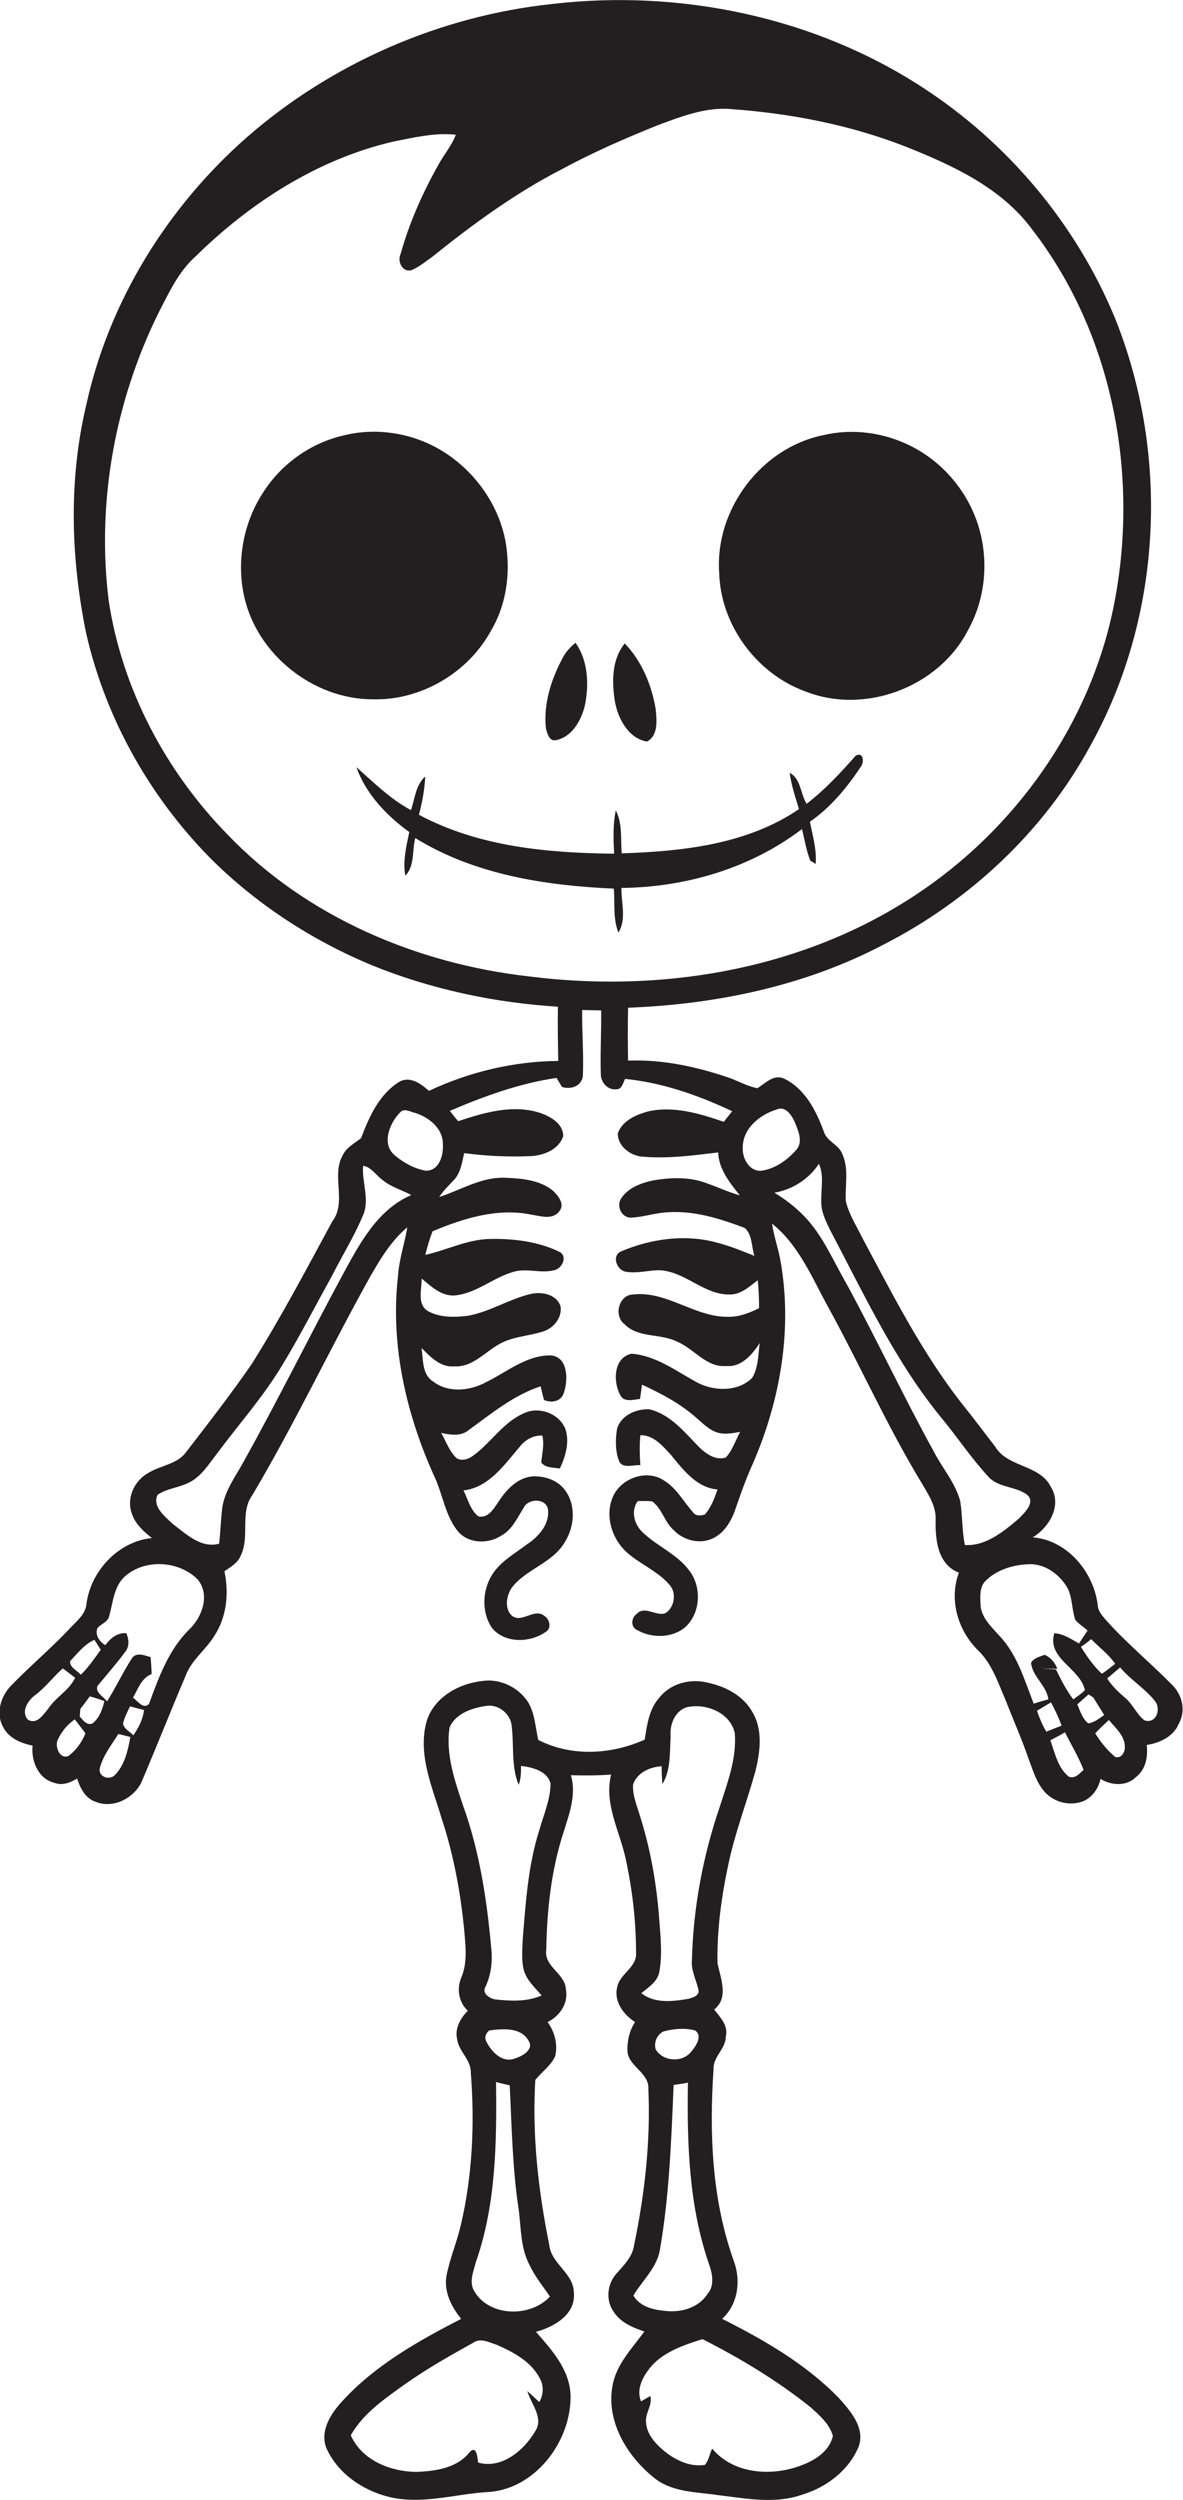 <?xml version="1.0" encoding="utf-8"?>
<!-- Generator: Adobe Illustrator 19.2.0, SVG Export Plug-In . SVG Version: 6.00 Build 0)  -->
<svg version="1.1" id="Layer_1" xmlns="http://www.w3.org/2000/svg" xmlns:xlink="http://www.w3.org/1999/xlink" x="0px" y="0px"
	 viewBox="0 0 355.8 751.5" enable-background="new 0 0 355.8 751.5" xml:space="preserve">
<g>
	<path fill="#231F20" d="M352.6,506.5c-6.6-6.7-13.9-12.7-20.2-19.8c-0.9-1.1-2-2.3-2.2-3.8c-1-10.1-9.1-20-19.6-20.8
		c4.9-2.9,8.9-9.6,5.5-15.1c-3.4-6.9-13-5.8-16.8-12.2c-3.2-4.1-6.3-8.3-9.6-12.4c-12.3-15.5-21.2-33.3-30.5-50.6
		c-1.7-3.5-3.9-6.9-4.8-10.7c-0.3-4.7,1-9.8-1.1-14.3c-1.1-2.8-4.6-3.7-5.5-6.6c-2.3-6.3-5.7-13-12-16c-3.1-1.4-5.6,1.4-8,2.9
		c-3.1-0.6-5.8-2.2-8.7-3.2c-9.7-3.3-19.9-5.5-30.2-5.1c-0.1-5.3-0.1-10.6,0-15.9c26.4-1,53-6.5,76.5-18.8
		c26-13.2,48.4-34,62.4-59.7c21.8-38.9,24.1-87.7,7.5-128.9c-11.7-28.2-32.2-52.6-57.8-69.2C245,5.1,204.6-3.3,166,1.2
		c-33.7,3.6-66.3,17.8-91.8,40.1c-23.9,21-41.5,49.4-48.3,80.6c-5.3,22.4-4.6,45.9,0,68.4c5.8,25.5,19,49,37.3,67.6
		c13.9,13.9,30.7,24.8,48.8,32.3c17.8,7.2,36.7,11.2,55.8,12.4c-0.1,5.4,0,10.9,0.1,16.3c-13.4,0.1-26.8,3.3-38.9,9
		c-2.3-2.1-5.6-4.5-8.8-2.8c-6.1,3.7-9.2,10.6-11.6,17c-2,1.6-4.5,2.8-5.6,5.3c-3.4,6.2,1.4,13.9-3.1,19.8
		c-7.8,14.4-15.5,29-24.2,42.8c-6.2,9-12.9,17.6-19.6,26.3c-2.7,3.9-7.8,4.1-11.6,6.5c-4.1,2.3-6.5,7.5-4.9,12
		c1,3.2,3.5,5.5,6.1,7.5c-10.1,1-18.4,9.9-19.7,19.8c-0.3,3.4-3.3,5.4-5.4,7.8c-5.5,5.8-11.7,11-17.3,16.8
		c-3.1,3.2-4.7,8.4-2.3,12.5c1.7,3.3,5.3,4.8,8.8,5.5c-0.5,4.6,1.7,10,6.6,11.2c2.4,0.9,4.8-0.1,6.8-1.3c0.9,2.9,2.5,6,5.6,7
		c5.2,2.1,11.3-1,13.7-5.8c4.6-10.8,8.9-21.7,13.5-32.5c1.8-4.5,5.9-7.4,8.4-11.5c3.8-5.7,4.5-12.9,3.1-19.5
		c1.8-1.3,3.9-2.4,4.8-4.5c3-5.8-0.3-13,3.6-18.4c12.7-21.4,23.3-43.9,35.4-65.6c3.1-5.4,6.4-10.9,11.2-14.9
		c-0.8,4.9-2.5,9.7-2.8,14.7c-2.4,20.9,2.6,42.1,11.3,61c2.3,5.3,3.1,11.4,6.9,15.9c3.3,3.6,9.1,3.6,13,1c3.2-1.8,4.7-5.3,6.6-8.3
		c1.3-2.8,6.6-3,7.3,0.4c0.6,4.5-2.8,8.3-6.3,10.6c-3.7,2.8-8.1,5.2-10.6,9.3c-2.9,4.8-3.1,11.4,0.2,16c3.9,4.5,11.3,4.3,15.9,1.1
		c2-1,1.4-3.9-0.3-4.9c-3-2.5-6.8,2.4-9.8-0.1c-2.2-2.1-1.6-5.8-0.1-8.2c4.3-5.8,12.4-7.5,16.1-13.9c2.8-4.5,3.4-10.7,0.3-15.2
		c-2.2-3.4-6.5-4.8-10.4-4.5c-4.5,0.6-7.7,4.2-10,7.8c-1.4,2-3,4.8-5.9,4.2c-2.5-1.9-3.1-5.1-4.5-7.8c7.6-0.9,12.2-7.6,16.8-13
		c1.7-2.2,4.1-3.6,6.9-3.5c0.7,2.7-0.1,5.4-0.3,8.1c1.3,1.7,3.7,1.5,5.6,1.8c1.7-3.7,3-8,1.6-12c-1.9-4.5-7.7-6.7-12.2-4.7
		c-6.3,2.6-10,8.8-15.3,12.7c-1.4,1.1-3.6,2-5.3,0.8c-2.1-2.1-3.1-5-4.5-7.5c2.7,0.6,5.9,1.1,8.2-0.8c6.9-5,13.5-10.5,21.7-13.2
		c0.3,1.4,0.7,2.8,1,4.1c2.3,1,5.2,0.5,6-2.2c1.3-3.8,1.3-10.7-3.9-11.2c-7.3-0.1-13.1,4.9-19.4,8c-4.9,2.7-11.5,3.4-16.1-0.2
		c-3.3-2.1-2.9-6.6-3.4-10c2.7,2.7,5.7,5.9,9.9,5.5c5.1,0.3,8.7-3.8,12.8-6.3c4.2-2.7,9.3-2.7,13.9-4.2c3.1-1,5.7-4.1,5.2-7.5
		c-1.1-3.6-5.5-4.5-8.8-3.8c-6.6,1.5-12.4,5.4-19.1,6.6c-4.1,0.5-8.7,0.6-12.3-1.6c-3-2.2-1.5-6.5-1.6-9.6c2.9,2.4,5.9,5.3,9.9,5.1
		c6.8-0.6,12-5.8,18.5-7.3c3.8-0.8,7.7,0.7,11.5-0.3c2.4-0.5,4.2-4.3,1.4-5.6c-6.3-3-13.4-3.9-20.3-3.8c-7,0-13.2,3.3-19.9,4.8
		c0.6-2.4,1.3-4.8,2.2-7.1c9.3-3.9,19.6-7.1,29.7-5c2.7,0.4,6.4,1.7,8.4-1c1.8-2.1-0.3-4.7-1.9-6.2c-4-3.3-9.6-3.7-14.6-3.9
		c-7-0.2-13.1,3.7-19.6,5.8c1.3-2,3-3.6,4.6-5.3c1.9-2.2,2.3-5.2,2.9-7.9c6.6,0.9,13.4,1.2,20.1,0.9c3.9-0.2,8.4-2,9.7-6
		c0-3.7-3.7-5.8-6.7-6.9c-8.3-2.8-17-0.2-24.9,2.4c-0.9-1-1.7-2.1-2.5-3.1c10.3-4.4,21-8.3,32.1-9.9c0.5,0.9,1.1,1.8,1.6,2.7
		c2.6,0.9,5.9-0.2,6.3-3.2c0.3-6.6-0.3-13.3-0.2-19.9c1.9,0,3.8,0.1,5.7,0.1c0.1,6.3-0.3,12.7-0.1,19c-0.1,2.6,2.1,5.1,4.8,4.7
		c1.6,0,1.9-2,2.5-3.1c11.2,1.1,22,4.9,32.2,9.7c-0.8,1.1-1.7,2.1-2.5,3.2c-7.3-2.5-15.2-4.9-22.9-3.1c-3.6,1-7.7,2.8-9,6.6
		c0,4,4.1,6.9,7.8,7c7.5,0.6,14.9-0.4,22.4-1.3c0.2,5.1,3.5,9.1,6.5,12.9c-3.5-1-6.7-2.5-10.1-3.7c-5.1-1.9-10.6-1.7-15.9-0.8
		c-3.8,0.8-7.9,2.3-9.9,5.8c-1.1,2.2,0.4,5.3,3,5.4c3.7-0.1,7.3-1.4,11-1.6c8.1-0.6,16,1.9,23.4,4.7c2.3,2,2,5.7,2.9,8.4
		c-3.7-1.5-7.4-3-11.3-4c-9.4-2.6-19.7-1.2-28.7,2.6c-3.2,1.3-1.3,6,1.6,6.2c3.3,0.5,6.6-0.5,9.9-0.5c7.7,0.4,13.3,7.4,21,7.3
		c3.4,0.1,6-2.4,8.5-4.3c0.3,2.8,0.4,5.6,0.4,8.4c-2.8,1.4-5.8,2.6-9,2.6c-10.2,0.3-18.7-7.9-28.9-6.7c-4.3,0.1-5.9,6.4-2.6,8.9
		c4.2,4.3,10.8,2.7,15.9,5.3c5.1,2.1,8.7,7.8,14.7,7.3c4.6,0.4,7.8-3.4,10.1-6.9c-0.5,3.5-0.4,7.4-2.3,10.5
		c-4.4,4.3-11.7,4-16.8,1.2c-6.2-3.4-12.3-8-19.5-8.5c-5.4,1.2-5.6,8.5-3.3,12.5c1.1,2.2,3.9,1.3,5.9,1.1c0.2-1.5,0.4-2.9,0.6-4.3
		c5.6,2.6,11.2,5.5,15.9,9.6c2.1,1.7,3.9,3.8,6.5,4.7c2.3,0.8,4.7,0.3,7.1-0.1c-1.4,2.6-2.3,5.5-4.3,7.7c-3.1,1-6.1-1.2-8.2-3.3
		c-4.3-4.4-8.5-9.7-14.8-11.2c-3.9-0.2-8.5,1.8-9.7,5.8c-0.5,3.1-0.6,6.5,0.5,9.5c0.9,2.8,4.4,1.3,6.5,1.5c-0.2-3-0.3-6,0-9
		c3.9-0.1,6.6,3.1,9.1,5.8c3.7,4.5,7.8,10,14.1,10.5c-0.9,2.6-1.9,5.4-3.8,7.5c-1.2,0.5-2.9,0.5-3.6-0.7c-2.9-3.2-4.9-7.2-8.7-9.5
		c-5.2-3.5-13-0.7-15.4,5c-2.4,5.6-0.3,12.4,4,16.4c4,3.7,9.4,5.7,13,9.9c2.3,2.4,1.6,6.9-1.2,8.6c-2.8,1-6.2-2.4-8.6,0.2
		c-1.7,1.2-1.9,4,0.2,4.9c4.4,2.5,10.6,2.4,14.5-1c4.5-4.2,4.9-11.9,1.2-16.8c-3.7-5.1-9.8-7.4-14.2-11.7c-2.5-2.4-3.5-6.4-1.4-9.3
		c1.5,0,2.9-0.1,4.4,0.1c3,2.3,3.7,6.3,6.5,8.7c3,3.1,8,4.3,11.9,2.3c3.6-1.8,5.6-5.6,6.8-9.3c1.5-4.4,3.1-8.8,5-13
		c8.4-19.3,12.1-41,8.2-61.8c-0.7-3.5-1.9-6.9-2.4-10.4c7.8,6.2,11.8,15.7,16.4,24.2c9.8,17.7,18,36.3,28.5,53.6
		c2.1,3.6,4.6,7.2,4.3,11.6c-0.1,5.8,0.7,13.1,7,15.5c-3,8-0.4,17.1,5.5,23.1c4.5,4.2,6.3,10.1,8.7,15.6c2.2,5.7,4.7,11.3,6.7,17.1
		c1.2,3.1,2.1,6.4,4.1,9.1c2.4,3.5,7,5.2,11.1,4.2c3.4-0.7,5.8-3.8,6.5-7.1c3.2,2,7.8,2.3,10.6-0.5c3-2.3,3.7-6.1,3.3-9.7
		c3.9-0.6,8-2.5,9.6-6.3C356.8,514.1,355.5,509.4,352.6,506.5z M21.1,499.3c2.2-2.3,4.3-5.1,7.3-6.4c0.6,1,1.3,2,1.9,3
		c-1.9,2.6-3.7,5.3-6,7.5C23.2,502.1,20.9,501.2,21.1,499.3z M14.5,513.6c-1.5,1.8-3.4,4.9-6.1,3.3c-2.2-2.4,0-5.8,2.2-7.4
		c3.1-2.3,5.4-5.5,8.3-8c1.2,0.9,2.5,1.9,3.7,2.8C20.8,508.1,16.8,510.1,14.5,513.6z M20.6,527.8c-2.6,1.1-4.1-2.7-3.3-4.7
		c1.1-2.5,2.9-4.7,5.2-6.3c1.1,1.4,2.1,2.8,3.2,4.2C24.6,523.7,22.9,526.1,20.6,527.8z M27.7,518.1c-1.8,0.5-2.7-1.1-3.7-2.1
		c0-0.6,0.1-1.8,0.2-2.4c1-1.2,1.9-2.5,2.8-3.7c1.5,0.4,3,0.9,4.4,1.4C30.8,513.8,29.9,516.5,27.7,518.1z M34.6,533.5
		c-1.8,1.9-5.4,0.4-4.5-2.3c1-3.7,3.5-6.8,5.5-10c0.9,0.2,2.7,0.7,3.6,0.9C38.5,526.1,37.5,530.5,34.6,533.5z M40.1,521.6
		c-1-1.1-2.8-1.9-3.1-3.5c0.4-1.8,1.3-3.5,2.1-5.2c1.4,0.4,2.8,0.7,4.2,1.1C43,516.8,41.7,519.3,40.1,521.6z M56.9,489.8
		c-6.2,6.1-9.2,14.5-12.1,22.4c-1.8,1.7-3.4-1-4.8-1.9c1.5-2.6,2.5-5.9,5.6-7.1c0-1.7-0.2-3.4-0.3-5.1c-1.8-0.5-4.2-1.6-5.6,0.3
		c-2.7,4.2-4.8,8.7-7.5,13c-1-1.4-3.6-2.6-2.9-4.6c2.8-3.4,5.7-6.7,8.3-10.2c1.4-1.7,1.2-3.8,0.4-5.7c-2.7-0.2-4.8,1.5-6.3,3.6
		c-1.8-1-3.2-3.1-2.4-5.1c1-1.3,3-1.7,3.5-3.5c1.2-4.1,1.4-9.1,4.8-12.1c6-5.3,16.2-4.7,21.8,0.9C63.3,479.3,60.8,486.1,56.9,489.8z
		 M103.1,383.1c-10.1,18.7-19.5,37.7-29.8,56.2c-2.5,4.6-5.9,9-6.5,14.3c-0.4,3.5-0.5,7-0.9,10.4c-5.4,1.5-9.9-2.9-13.9-5.9
		c-2.3-2.2-6.3-5.2-4.6-8.8c2.8-1.9,6.3-2.1,9.3-3.6c3.8-1.8,6-5.5,8.5-8.7c6.7-9,14.2-17.4,19.9-27c5.2-8.6,9.8-17.6,14.7-26.4
		c3-6,6.6-11.7,9.2-17.9c2.4-4.8-0.2-10.2,0.2-15.3c2.4,0.4,3.7,2.6,5.5,4c2.6,2.3,6,3.2,9,4.8C113.5,363.6,108.1,373.9,103.1,383.1
		z M128.1,351.9c-3.4-0.6-6.6-2.3-9.2-4.5c-4.4-3.4-1.7-10,1.6-13.2c1.2-1.1,2.9,0,4.3,0.3c4.2,1.3,8.5,4.7,8.4,9.5
		C133.4,347.3,132.1,351.9,128.1,351.9z M159.2,293.5c-33.8-3.8-67.1-17.9-90.8-42.7c-18.6-19-31.7-43.8-35.7-70.2
		c-3.7-29.6,1.9-60.2,15.1-86.8c3.1-6,6-12.3,11.1-16.8c16.4-16.1,36.6-29.1,59.2-34.4c6.2-1.2,12.5-2.8,19-2.1
		c-1.3,3.4-3.7,6.1-5.4,9.3c-4.7,8.4-8.6,17.2-11.2,26.5c-1.1,2.2,0.5,5.7,3.3,4.9c2.3-1,4.2-2.6,6.2-4
		c12.2-9.8,24.9-19.1,38.9-26.3c9.4-5.1,19.1-9.3,29-13.3c7.1-2.6,14.4-5.5,22.1-4.8c17.8,1.3,35.5,4.7,52.2,11.2
		c14.1,5.6,28.8,12.3,38.1,24.8c25.2,32.5,32.9,76.7,24,116.5c-8.1,35.5-31.4,66.7-62.2,85.8C238.8,291.9,197.9,298.4,159.2,293.5z
		 M335.4,500.1c-1.3,1-2.6,2.1-4,3c-2.5-2.3-4.5-5.2-6.3-8.1c1.1-0.7,2.1-1.5,3.1-2.3C330.6,495.2,333.4,497.2,335.4,500.1z
		 M229,351.9c-3.6,0.3-5.8-3.7-5.6-6.9c-0.1-5.7,5.1-10,10.2-11.5c2.6-1.2,4.5,1.7,5.4,3.7c1,2.5,2.6,5.8,0.6,8.3
		C236.8,348.7,233.2,351.3,229,351.9z M290.2,464.4c-0.9-4.3-0.7-8.8-1.4-13.2c-1.5-5.5-5.3-9.8-7.9-14.8
		c-9.2-16.7-17.3-34-26.4-50.7c-4-6.9-7.1-14.5-12.7-20.2c-2.6-2.7-5.6-5-8.9-7c5.4-0.9,10.4-4.1,13.4-8.7c1.6,3.6,0.6,7.5,0.7,11.2
		c-0.1,3.1,1.3,5.9,2.6,8.6c10.3,19.5,19.7,39.8,33.8,56.9c4.7,5.7,8.8,11.9,13.8,17.3c3,3.4,8.1,2.9,11.6,5.4
		c2.8,2.3-0.6,5.4-2.3,7.2C301.9,460.3,296.5,464.8,290.2,464.4z M300.5,491.6c-2.4-2.7-5.5-5.5-5.6-9.4c-0.1-2.3-0.3-5.1,1.4-6.9
		c3.3-3.4,8.2-4.9,12.8-5.1c4.9-0.4,9.5,2.9,11.9,7c1.6,3,1.3,6.5,2.4,9.7c1.1,1.3,2.5,2.1,3.7,3.2c-0.9,1.3-1.7,2.6-2.6,3.9
		c-2.3-1.3-4.6-2.9-7.4-3.1c-2.3,7.7,7.7,10.4,9.2,17.1c-1,1.1-2.3,1.9-3.5,2.8c-2.1-2.8-3.7-5.9-5.2-9c-1.4-0.1-2.7-0.1-4.1-0.2
		c1.1,0,3.3,0,4.5,0c-0.7-1.9-2-3.4-3.8-4.2c-1.5,0.6-3.2,0.9-4.1,2.4c0.4,4.2,4.7,6.8,5.2,11c-1.5,0.4-3,0.8-4.4,1.3
		C308.1,504.9,305.9,497.2,300.5,491.6z M314.7,520.5c-1.2-2-2.1-4.1-2.8-6.3c1.4-0.8,2.8-1.7,4.2-2.5c1.2,2.2,2.3,4.6,3.2,7
		C317.7,519.3,316.2,519.9,314.7,520.5z M321.4,534c-3.3-2.7-4.1-7.1-5.5-10.9c1.5-0.8,2.9-1.5,4.4-2.4c1.9,3.8,4.1,7.4,5.6,11.3
		C324.6,533.2,323.2,534.8,321.4,534z M327.3,518c-1.8-1.4-2.4-3.7-3.3-5.7c1.1-1,2.3-2,3.4-3c0.3,0.2,1,0.7,1.4,0.9
		c1.1,1.8,2.2,3.5,3.3,5.3C330.6,516.5,329.1,517.8,327.3,518z M335.4,528.1c-2.4-2-4.4-4.5-6-7.1c1.3-1.4,2.7-2.7,4.1-4
		c2,2.4,4.9,4.8,4.8,8.2C338.4,526.6,337.2,528.7,335.4,528.1z M344.2,517.1c-2.3-1.8-3.4-4.6-5.5-6.5c-2.1-1.8-4.2-3.7-5.7-6.1
		c1.3-1.1,2.6-2.2,3.9-3.3c3.1,3.7,7.3,6.2,10.3,9.9C349.4,513.5,347.8,518.3,344.2,517.1z"/>
	<path fill="#231F20" d="M147.6,189.7c4.2-7,5.7-15.4,4.9-23.5c-1-11.7-7.8-22.5-17.3-29.2c-9-6.4-20.8-8.8-31.5-6.2
		c-10.1,2.2-19.1,8.6-24.6,17.3c-5.9,9-8,20.5-5.7,31c3.8,17.6,20.8,31.1,38.7,31.1C126.5,210.6,140.7,202.3,147.6,189.7z"/>
	<path fill="#231F20" d="M242.4,207.9c18,7,40.1-1.5,48.8-18.6c4.9-8.8,6.1-19.5,3.6-29.3c-2.8-11.1-10.6-20.8-20.8-25.9
		c-8.1-4.1-17.6-5.4-26.4-3.3c-18.7,3.8-32.6,22.4-31.3,41.3C216.7,187.9,227.6,202.6,242.4,207.9z"/>
	<path fill="#231F20" d="M167.1,222.5c4.9-0.9,7.7-5.9,8.8-10.4c1.3-6.3,1-13.5-2.8-18.9c-1.6,1.3-3.1,2.9-4,4.8
		c-3.4,6.4-5.7,13.7-4.9,21C164.6,220.5,165.2,222.8,167.1,222.5z"/>
	<path fill="#231F20" d="M194.6,222.9c3.5-1.9,2.9-6.5,2.6-9.8c-1.2-7.2-4.2-14.4-9.3-19.7c-4,4.9-3.9,11.8-2.9,17.8
		C186,216.2,189.1,222,194.6,222.9z"/>
	<path fill="#231F20" d="M257.4,227.1c-4.6,5.2-9.3,10.3-14.8,14.5c-1.9-3-1.7-7.6-5.1-9.3c0.5,3.7,1.7,7.3,2.8,10.9
		c-15.5,10.6-35,12.7-53.3,13.3c-0.4-4.3,0.3-8.9-1.8-12.9c-0.9,4.3-0.7,8.7-0.5,13c-20-0.2-40.8-2.1-58.7-11.7
		c1-3.8,1.7-7.6,1.9-11.5c-2.9,2.5-3.1,6.7-4.3,10.1c-6.2-3.3-11.2-8.3-16.4-12.9c2.8,8,9.1,14.6,15.9,19.5c-0.9,4.3-2,8.7-1.2,13.1
		c2.9-2.9,2-7.6,3-11.3c17.8,11,39.1,14.3,59.7,15.2c0.4,4.4-0.3,9,1.4,13.2c2.5-4,0.8-9,0.9-13.4c19.3-0.2,38.8-5.9,54.3-17.7
		c0.8,3.2,1.3,6.4,2.5,9.5c0.4,0.2,1.2,0.7,1.6,1c0.4-4.3-0.9-8.5-1.7-12.7c6.2-4.3,11.1-10.2,15.2-16.4
		C259.9,229.4,259.9,225.9,257.4,227.1z"/>
	<path fill="#231F20" d="M217.2,697c4.8-4.4,5.7-11.5,3.5-17.4c-6.6-18.4-7.4-38.3-6.1-57.6c-0.2-3.8,3.7-6.1,3.7-9.9
		c0.8-3.3-1.7-5.7-3.5-8.1c4.5-3.5,1.9-9.4,1-13.9c-0.2-10,1.2-20.1,3.3-29.9c2-9.4,5.5-18.5,8.1-27.8c1.4-5.7,2.3-12.3-0.8-17.6
		c-2.8-5.2-8.4-8-13.9-9.1c-5.1-1.2-11,0.4-14.3,4.7c-3,3.4-3.6,8.1-4.3,12.5c-10,4.5-22,5.2-32,0.1c-0.9-3.8-1-8-3.1-11.4
		c-2.9-4.5-8.6-7.2-13.9-6.3c-7.3,0.8-15,5.3-16.8,12.9c-2.3,9.7,2,19.2,4.7,28.3c3.6,10.9,5.7,22.2,6.8,33.5
		c0.4,4.8,1.1,9.9-0.9,14.5c-1.4,3.4-0.7,7.4,2,9.9c-2.2,2.2-4,5.3-3.2,8.6c0.5,3.7,4.2,6.1,4.1,10c1.2,15.3,0.5,30.9-3,45.8
		c-1.2,5.2-3.3,10-4.3,15.2c-0.9,4.8,1.5,9.4,4.4,13c-13,6.7-26,14-35.9,24.9c-3.3,3.6-6.6,8.7-4.7,13.8
		c3.3,7.6,10.8,12.8,18.8,14.8c9.7,2.4,19.5-0.7,29.1-1.4c14.6-0.4,25.8-15,25.6-29c-0.2-7.8-5.6-13.7-10.4-19.2
		c5.5-1.5,12-5.2,11.4-11.8c-0.1-5.9-6.8-8.6-7.4-14.3c-3.3-16.3-5.2-33-4.2-49.6c1.9-2.4,4.7-4.3,6-7.2c0.8-3.6-0.2-7.3-2.3-10.2
		c3.6-1.8,6.3-5.6,5.5-9.8c-0.2-4.9-6.7-6.8-5.9-12c0.2-12,1.5-24.1,5.3-35.6c1.7-5.4,3.8-11.2,2.1-16.8c4,0.1,8.1,0.1,12.1-0.2
		c-2.2,8.8,2.6,17,4.4,25.4c2,9.3,3.1,18.7,3.1,28.2c0.3,4.4-5,6.3-5.7,10.4c-1,4.3,2,8.2,5.4,10.4c-1.6,2.4-2.3,5.3-2.3,8.2
		c-0.2,5,6.6,6.8,6.3,11.9c0.7,15.8-1.1,31.6-4.3,47c-0.5,3.5-3.1,6-5.3,8.5c-2.7,3-3.3,7.8-1,11.2c2,3.4,5.8,5,9.4,6.2
		c-3.7,5.1-8.5,9.9-9.6,16.4c-1.9,10.6,4.3,20.9,12.3,27.4c5.5,4.6,12.9,4.4,19.6,5.4c8.3,1,16.9,2.7,25-0.1
		c7.4-2.2,14.2-7.3,17.2-14.6c1.9-5.6-2.5-10.6-6-14.5C242.4,710.6,229.9,703.4,217.2,697z M162.3,714.8c1.3,2.2,1.2,5-0.1,7.2
		c-1.2-1.1-2.4-2.2-3.6-3.3c1.1,3.9,5.1,8.1,2.3,12.2c-3.4,5.7-10,11.3-17.1,9.3c-0.2-1.4-0.4-5.3-2.5-3.2c-3.8,4.9-10.4,5.8-16.2,6
		c-7.7-0.1-16.3-3.5-19.6-11c3.5-6.2,9.4-10.4,15.1-14.5c6.9-5,14.3-9.2,21.7-13.3c2.2-1.6,4.8-0.1,7.1,0.6
		C154.4,707,159.7,709.8,162.3,714.8z M165.4,690.3c-5.8,6.3-18.3,6.2-22.8-1.7c-1.6-2.7-0.2-5.8,0.5-8.6c6.1-17.3,6.3-36,6.1-54.2
		c1.3,0.4,2.7,0.7,4.1,1c0.6,12,0.8,24.1,2.5,36c1,6,0.5,12.5,3.5,18.1C160.9,684.3,163.3,687.2,165.4,690.3z M147.2,610.3
		c4-0.5,9.4-1,11.7,3c1.9,2.8-1.9,4.8-4.2,5.5c-3.7,1.3-6.9-2.1-8.4-5.1C145.6,612.5,146.1,611.1,147.2,610.3z M162.2,550.1
		c-3.4,10.7-4.1,21.9-5,33c-0.1,3-0.4,6,0.3,8.9c0.8,3.2,3.4,5.4,5.4,7.8c-4.3,1.9-9.2,1.7-13.8,1.2c-1.7-0.2-4.3-1.8-3.1-3.8
		c1.8-3.8,2.2-8,1.7-12.1c-1.3-14.3-3.5-28.7-8.4-42.3c-2.5-7.5-5.3-15.4-4.1-23.5c1.7-4.2,6.7-5.9,10.8-6.5
		c3.5-0.7,7.1,1.9,7.8,5.3c0.9,6.1-0.2,12.6,2.2,18.4c0.7-1.8,0.7-3.8,0.7-5.7c3.4,0.4,8,1.5,8.9,5.4
		C165.5,541,163.5,545.5,162.2,550.1z M192.9,599.1c2.2-1.8,4.9-3.5,5.4-6.4c1-5.5,0.3-11.2-0.1-16.7c-0.8-10.2-2.6-20.3-5.7-30.1
		c-0.9-3.1-2.3-6.2-2.1-9.5c1.2-3.6,5.1-5.3,8.6-5.5c0,1.8,0.1,3.6,0.2,5.4c2.6-4.2,2.2-9.5,2.5-14.3c-0.3-3.5,1.1-7.5,4.7-8.8
		c5.7-1.4,13.3,1.5,14.6,7.8c0.6,7.7-2.3,15.1-4.6,22.3c-5,14.7-7.9,30.2-8.3,45.8c-0.3,3.2,1.3,6,2,9.1c0.2,1.8-1.8,2.2-3,2.6
		C202.3,601.6,196.9,602.3,192.9,599.1z M207.8,616.8c-2.7,3.3-8.5,2.8-10.6-0.8c-0.6-2.1,0.4-4.5,2.4-5.4c3-0.8,6.4-1.1,9.4-0.3
		C211.5,611.9,209.2,615.2,207.8,616.8z M190.5,690c2.6-4.4,6.8-8.1,7.9-13.3c2.9-16.5,3.5-33.3,4.2-50c1.4-0.2,2.9-0.4,4.3-0.7
		c-0.3,18.5,0.3,37.4,6.5,55c0.9,2.7,1.5,6.1-0.6,8.5c-2.7,4.2-8,5.7-12.8,5.1C196.5,694.3,192.4,693.3,190.5,690z M240.3,741.3
		c-8.7,3.1-19.9,2.2-26.1-5.3c-0.8,1.6-1,3.5-2.2,4.9c-4.6,0.7-9-1.5-12.4-4.3c-2.6-2.2-5.1-5-5.3-8.5c-0.3-2.8,2-5.1,1.3-7.9
		c-0.7,0.4-2.1,1.2-2.8,1.6c-1.6-3.9,0.8-7.9,3.3-10.8c4-4.3,9.8-6.2,15.2-7.9c11.4,5.8,22.4,12.4,32.4,20.4
		c2.7,2.4,5.8,5.1,6.8,8.7C249.4,737.1,244.6,739.8,240.3,741.3z"/>
</g>
</svg>
